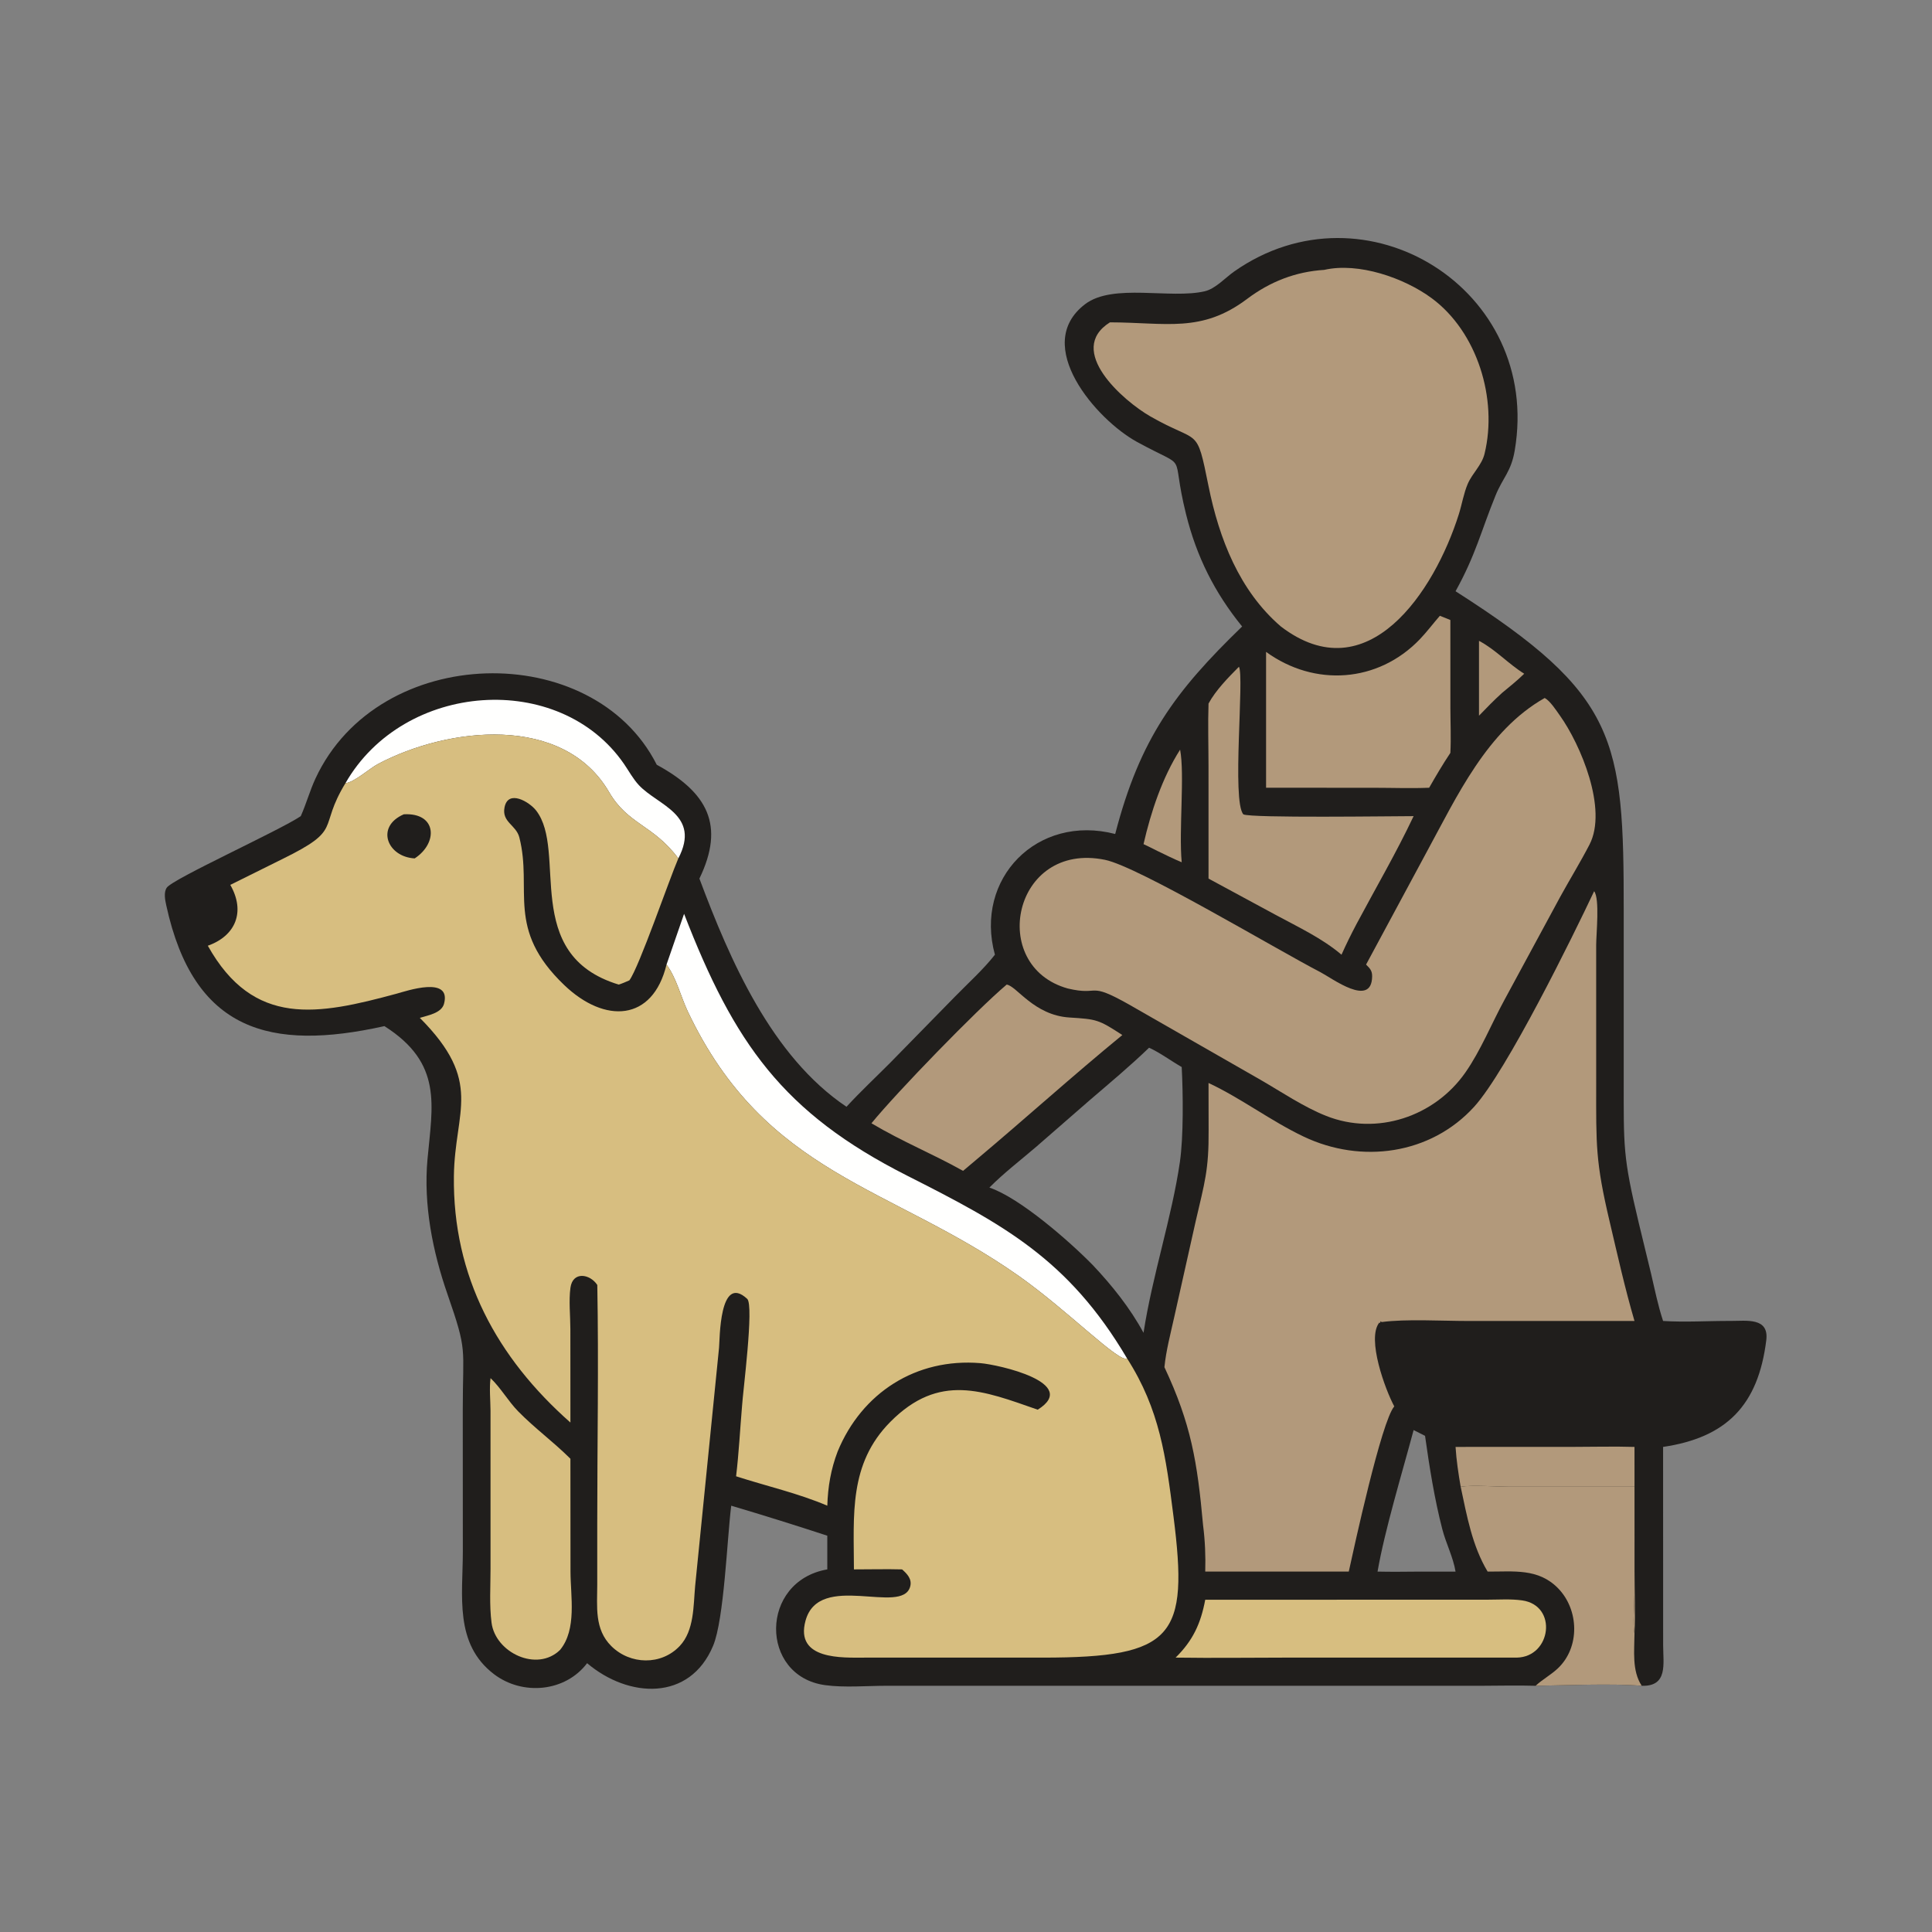 <svg height="1024" width="1024" xmlns:xlink="http://www.w3.org/1999/xlink" xmlns="http://www.w3.org/2000/svg">
	<rect width="100%" height="100%" fill="#808080" stroke="none"/>
	<path d="M329.177 166.029C321.861 157.017 317.111 147.516 314.318 136.282C309.942 118.682 315.687 124.982 301.277 117.087C290.623 111.25 273.309 91.463 287.569 80.605C294.956 74.98 310.177 79.329 319.288 77.185C322.119 76.519 324.72 73.596 327.068 71.949C361.79 47.592 408.695 76.663 401.417 119.394C400.455 125.041 398.293 126.512 396.337 131.306C392.499 140.71 391.113 146.992 385.736 156.686C428.706 184.117 430.324 195.64 430.303 241.602L430.304 285.644C430.304 303.982 430.048 306.344 434.268 324.005L437.57 337.62C438.551 341.81 439.382 345.98 440.737 350.073C446.678 350.444 452.71 350.034 458.668 350.061C462.772 350.08 468.837 349.047 468.083 355.156C465.952 372.438 457.52 380.965 440.737 383.448L440.75 435.988C440.75 440.911 442.086 446.967 435.076 446.753C426.954 446.092 415.234 446.637 406.943 446.753C401.965 446.604 396.974 446.754 391.993 446.755L235.022 446.748C229.787 446.748 223.741 447.288 218.62 446.575C201.263 444.158 201.245 419.039 219.244 415.905L219.244 406.977C210.795 404.208 202.304 401.555 193.781 399.024C192.686 407.694 191.905 429.158 188.982 436.147C182.789 450.956 166.548 450.047 155.591 440.762C149.794 448.422 138.456 449.408 130.918 443.677C120.32 435.62 122.657 422.845 122.656 411.224L122.639 373.555C122.637 356.634 123.958 358.429 118.591 342.989C114.653 331.661 112.198 319.289 113.287 307.251C114.583 292.916 117.424 281.825 101.876 271.932C71.626 278.658 51.335 273.313 44.071 239.967C43.764 238.56 43.327 236.504 44.196 235.238C45.823 232.869 74.081 220.1 79.709 216.285C81.169 213.012 82.106 209.536 83.618 206.287C100.361 170.312 157.173 169.25 174.05 202.671C187.475 209.979 192.205 218.663 185.35 232.837C193.411 254.383 204.464 279.969 224.327 293.307C228.023 289.285 231.988 285.585 235.84 281.72L253.07 264.123C256.608 260.495 260.536 256.993 263.662 253.009C258.132 232.831 274.899 215.674 295.538 221.016C302.106 195.729 311.373 183.266 329.177 166.029ZM304.516 277.655C299.441 282.555 294.081 287.013 288.735 291.606L274.543 303.966C270.447 307.477 265.992 310.89 262.199 314.718C270.263 317.427 283.492 329.014 289.586 335.245C294.692 340.644 299.504 346.66 303.046 353.207C305.401 337.933 310.564 322.573 312.686 307.918C313.657 301.209 313.534 289.818 313.165 282.774C310.345 281.166 307.431 278.972 304.516 277.655ZM374.622 378.981C371.616 390.244 366.99 405.388 365.065 416.488C368.916 416.579 372.774 416.512 376.625 416.488C379.661 416.489 382.701 416.52 385.736 416.488C385.108 412.659 383.211 409.049 382.234 405.284C380.158 397.286 378.804 388.701 377.651 380.513L374.622 378.981Z" transform="scale(2 2)" fill="#201E1C"></path>
	<path d="M391.948 169.828C396.311 172.114 399.743 175.942 403.93 178.544C402.089 180.366 400.033 181.981 398.044 183.638C395.923 185.572 393.934 187.601 391.948 189.671L391.948 169.828Z" transform="scale(2 2)" fill="#B2997B"></path>
	<path d="M312.739 198.668C313.994 205.278 312.374 220.087 313.165 228.509C310.985 227.602 308.87 226.547 306.744 225.52C305.534 224.881 304.276 224.306 303.046 223.703C304.998 215.167 308.02 206.073 312.739 198.668Z" transform="scale(2 2)" fill="#B2997B"></path>
	<path d="M385.736 383.448L417.002 383.437C422.373 383.435 427.792 383.284 433.158 383.448L433.17 416.489C433.172 421.916 433.427 427.474 433.158 432.886C432.636 430.478 433.141 425.418 433.146 422.697L433.158 394L400.043 393.998C396.566 393.994 390.216 393.491 387.091 394C386.489 390.498 385.962 386.997 385.736 383.448Z" transform="scale(2 2)" fill="#B2997B"></path>
	<path d="M91.552 207.542C107.029 180.544 148.309 177.634 165.384 202.477C166.65 204.318 167.785 206.44 169.313 208.076C174.372 213.49 185.8 215.886 179.764 227.485C173.095 218.55 166.448 218.557 161.422 209.927C149.302 189.119 118.728 192.635 100.171 202.461C97.928 203.649 93.826 207.361 91.552 207.542Z" transform="scale(2 2)" fill="#FFFFFE"></path>
	<path d="M129.999 365.217C132.735 367.822 134.661 371.311 137.342 374.044C141.691 378.476 146.615 382.079 150.921 386.342L151.166 386.587L151.188 416.496C151.199 423.044 152.921 431.775 148.425 437.244C142.319 443.219 131.285 437.989 130.262 430.021C129.667 425.381 129.995 420.417 129.995 415.739L129.991 373.827C129.973 371.005 129.65 368.008 129.999 365.217Z" transform="scale(2 2)" fill="#D7BE80"></path>
	<path d="M181.289 242.175C194.55 276.443 207.463 294.892 240.349 311.537C265.806 324.422 283.109 333.634 298.673 359.974C296.77 361.423 282.908 347.226 269.936 338.104C235.935 314.192 202.911 311.498 182.3 268.11C180.363 264.033 179.326 259.295 176.635 255.622L181.289 242.175Z" transform="scale(2 2)" fill="#FFFFFE"></path>
	<path d="M319.4 423.949L394.055 423.936C397.082 423.936 400.398 423.695 403.394 424.123C412.884 425.478 411.107 439.09 401.993 439.284L341.755 439.282C331.69 439.283 321.609 439.432 311.547 439.284C316.145 434.767 318.22 430.233 319.4 423.949Z" transform="scale(2 2)" fill="#D7BE80"></path>
	<path d="M372.424 357.481L459.914 357.481C459.082 362.49 457.483 366.632 454.052 370.433C447.025 377.501 437.204 376.008 428.129 376.007L408.551 376.033C393.496 375.924 373.282 378.355 372.424 357.481Z" transform="scale(2 2)" fill="#201E1C"></path>
	<path d="M266.779 260.925C269.391 261.262 273.985 269.049 283.387 269.646C290.669 270.107 291.089 270.173 297.43 274.294C284.317 285.041 271.729 296.422 258.742 307.325C257.558 308.301 256.393 309.3 255.223 310.293C247.141 305.755 239.342 302.667 230.943 297.685C237.534 289.587 258.796 267.653 266.779 260.925Z" transform="scale(2 2)" fill="#B2997B"></path>
	<path d="M387.091 394C390.216 393.491 396.566 393.994 400.043 393.998L433.158 394L433.146 422.697C433.141 425.418 432.636 430.478 433.158 432.886C433.135 437.469 432.442 442.742 435.076 446.753C426.954 446.092 415.234 446.637 406.943 446.753C408.758 445.07 410.988 443.876 412.803 442.176C418.777 436.583 418.481 426.583 412.88 420.882C407.628 415.538 401.056 416.529 394.239 416.488C390.135 409.656 388.741 401.695 387.091 394Z" transform="scale(2 2)" fill="#B2997B"></path>
	<path d="M328.329 176.699C329.822 179.195 326.384 212.291 329.504 215.813C331.508 216.833 369.105 216.287 374.622 216.285C370.046 225.974 364.531 235.42 359.486 244.885C358.074 247.562 356.744 250.244 355.512 253.009C350.419 248.667 343.996 245.658 338.123 242.486L320.272 232.837L320.267 203.012C320.265 197.502 320.088 191.951 320.272 186.447C322.186 182.916 325.504 179.543 328.329 176.699Z" transform="scale(2 2)" fill="#B2997B"></path>
	<path d="M381.578 163.19L384.361 164.307L384.369 187.672C384.375 191.602 384.574 195.604 384.361 199.525C382.355 202.529 380.533 205.624 378.742 208.76C373.895 208.96 368.967 208.772 364.11 208.771L335.523 208.76L335.523 206.289L335.523 172.757C348.34 182.066 365.16 180.982 376.261 169.415C378.146 167.451 379.789 165.243 381.578 163.19Z" transform="scale(2 2)" fill="#B2997B"></path>
	<path d="M350.935 71.519C360.028 69.439 372.134 73.653 379.413 79.026C391.511 87.957 396.954 105.74 393.423 120.247C392.68 123.303 390.176 125.406 388.961 128.244C387.897 130.731 387.423 133.687 386.598 136.298C380.154 156.713 362.476 183.631 339.446 166.029C328.439 156.56 323.081 142.727 320.277 128.844C316.995 112.598 317.974 117.889 304.841 110.342C297.658 106.214 282.354 92.849 294.143 85.423C309.048 85.456 318.403 88.314 330.477 79.23C336.574 74.642 343.303 72.002 350.935 71.519Z" transform="scale(2 2)" fill="#B2997B"></path>
	<path d="M409.365 184.971C410.794 185.736 412.43 188.28 413.396 189.637C418.846 197.283 426.126 214.399 421.225 223.844C418.807 228.506 416.041 233.004 413.508 237.607L398.709 264.96C395.261 271.275 392.442 278.356 388.33 284.241C380.177 295.913 364.895 301.063 351.443 295.725C345.433 293.34 339.596 289.362 333.992 286.131L299.189 266.201C288.073 259.936 291.712 264.034 282.976 261.961C261.706 256.037 268.444 222.89 292.827 227.861C301.696 229.669 338.047 251.481 349.96 257.657C352.978 259.222 363.527 267.188 363.631 258.756C363.649 257.235 363.051 256.645 362.022 255.622L378.061 225.831C386.121 211.05 394.04 193.649 409.365 184.971Z" transform="scale(2 2)" fill="#B2997B"></path>
	<path d="M422.466 236.176C423.992 238.191 423.002 247.534 423.003 250.455L423.006 287.183C422.991 303.591 422.815 307.793 426.574 323.739C428.649 332.542 430.611 341.391 433.158 350.073L388.999 350.074C382.165 350.074 372.667 349.498 366.156 350.357L365.854 350.14L365.746 350.601L365.529 350.499C362.099 354.776 367.173 368.431 369.498 372.706C366.084 376.654 358.832 410.152 357.439 416.488L319.4 416.488C319.523 412.389 319.352 408.287 318.829 404.22C317.308 387.386 315.657 377.379 308.583 362.312C309.018 357.9 310.221 353.409 311.177 349.077L316.854 323.711C319.239 313.383 320.367 310.11 320.295 299.501L320.272 286.999C328.996 291.086 336.792 297.076 345.506 301.22C360.754 308.471 379.096 306 390.643 293.327C399.298 283.83 416.932 247.923 422.466 236.176Z" transform="scale(2 2)" fill="#B2997B"></path>
	<path d="M91.552 207.542C93.826 207.361 97.928 203.649 100.171 202.461C118.728 192.635 149.302 189.119 161.422 209.927C166.448 218.557 173.095 218.55 179.764 227.485C177.365 233.024 169.347 256.387 166.788 259.803C165.855 260.211 164.937 260.629 163.96 260.925C137.853 252.987 150.533 225.543 142.046 214.757C140.278 212.51 134.677 209.135 133.713 213.931C132.916 217.897 136.787 218.599 137.633 221.926C141.189 235.898 133.913 246.112 149.535 261.061C160.266 271.331 172.971 270.773 176.635 255.622C179.326 259.295 180.363 264.033 182.3 268.11C202.911 311.498 235.935 314.192 269.936 338.104C282.908 347.226 296.77 361.423 298.673 359.974C307.383 373.566 308.981 386.098 310.983 401.824C315.046 433.743 311.178 439.268 276.415 439.288L229.098 439.289C223.375 439.288 210.593 439.984 213.476 429.491C217.088 416.345 239.039 428.181 241.202 420.482C241.757 418.506 240.426 417.103 239.058 415.905C234.806 415.784 230.553 415.917 226.3 415.905C226.278 401.485 224.883 387.976 235.936 376.822C248.919 363.719 260.571 368.554 275.008 373.582C286.32 366.494 264.612 361.64 259.797 361.246C242.766 359.849 228.384 369.103 221.979 384.674C220.186 389.393 219.403 393.992 219.244 399.024C211.593 395.744 203.034 393.809 195.072 391.231C195.807 385.082 196.118 378.877 196.642 372.706C196.841 369.099 199.87 345.927 198.016 344.211C190.56 337.311 190.767 355.26 190.553 357.172L184.214 420.369C183.746 425.583 183.985 432.111 180.153 436.188C175.259 441.395 167.018 441.201 162.014 436.245C157.475 431.75 158.276 425.767 158.276 419.931L158.276 403.822C158.278 382.747 158.676 361.595 158.289 340.53C156.359 337.585 151.773 336.812 151.171 341.287C150.707 344.729 151.15 348.692 151.154 352.191L151.166 376.986C131.731 359.832 119.943 338.305 120.286 311.667C120.511 294.259 128.22 286.778 111.254 269.739C113.346 269.089 117.004 268.513 117.673 266.005C119.674 258.504 107.697 262.633 105.105 263.336C84.263 268.988 67.209 272.34 55.074 250.628C62.398 248.033 65.129 241.67 61.03 234.503L74.831 227.656C91.153 219.641 84.096 219.749 91.552 207.542Z" transform="scale(2 2)" fill="#D7BE80"></path>
	<path d="M107.019 215.796C115.793 215.318 116.157 223.4 109.898 227.485C102.631 227.093 99.419 219.076 107.019 215.796Z" transform="scale(2 2)" fill="#201E1C"></path>
</svg>
